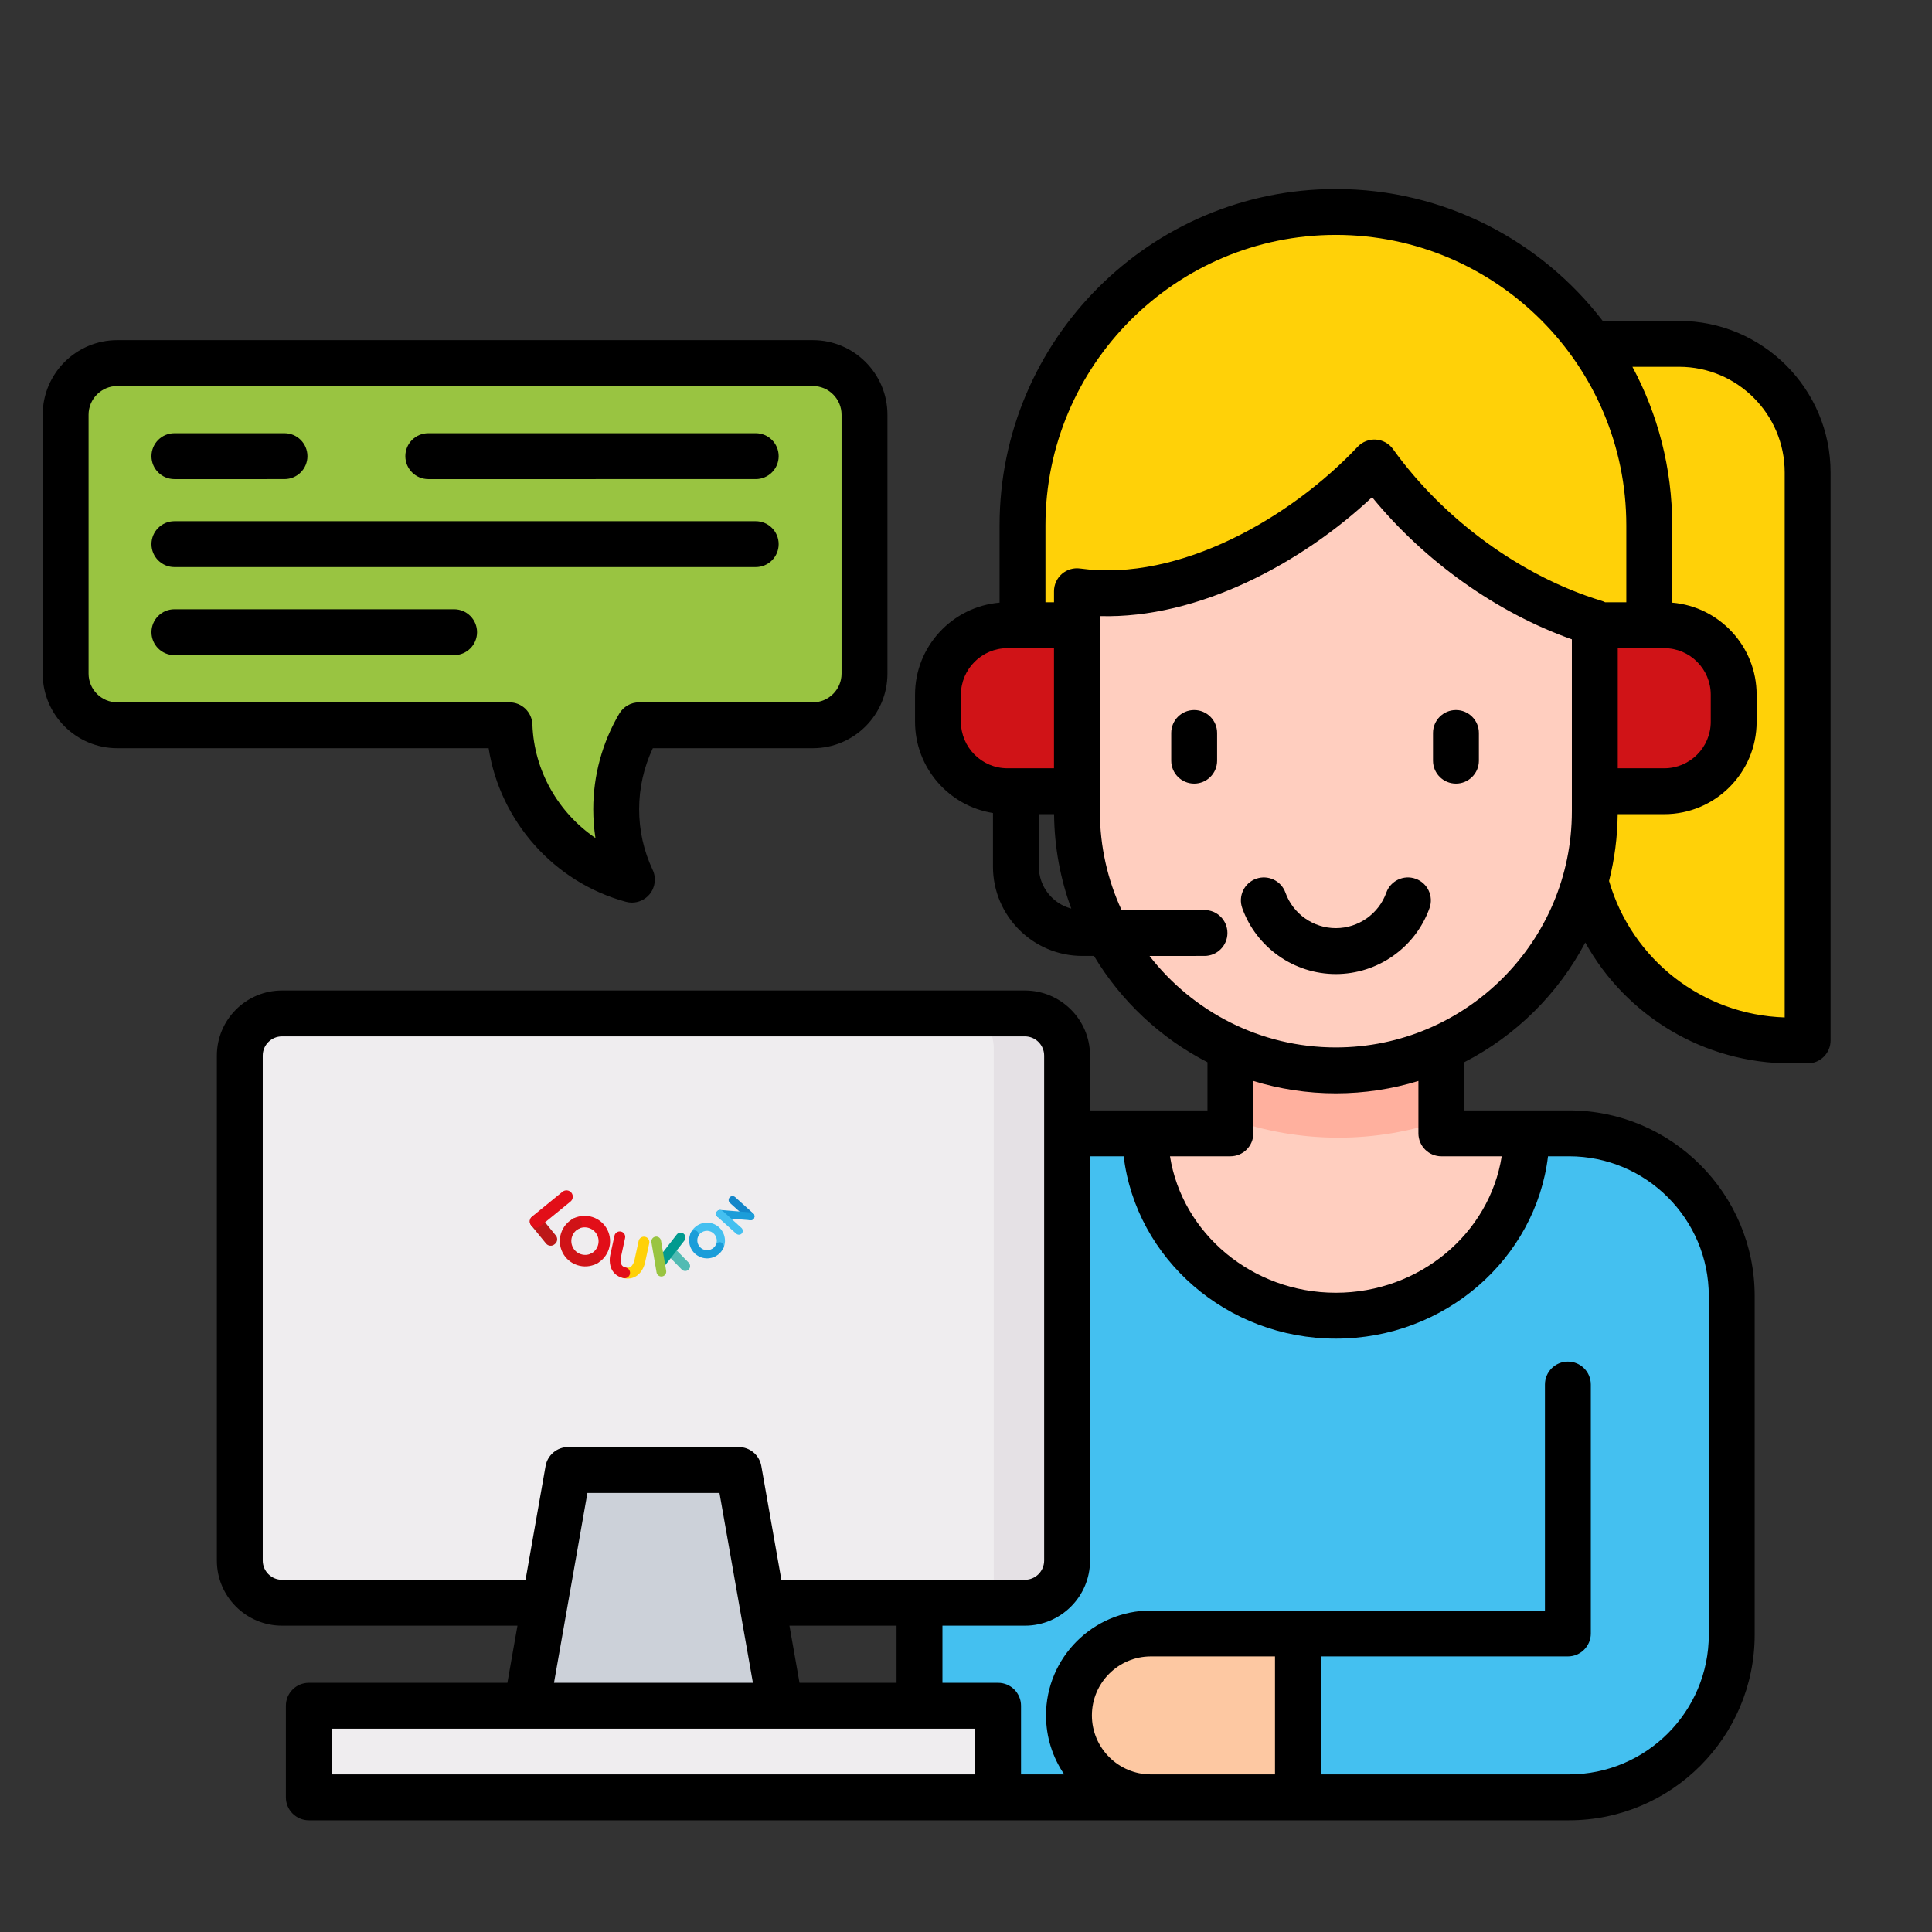<?xml version="1.0" encoding="UTF-8"?>
<!DOCTYPE svg PUBLIC "-//W3C//DTD SVG 1.1//EN" "http://www.w3.org/Graphics/SVG/1.1/DTD/svg11.dtd">
<!-- Creator: CorelDRAW -->
<svg xmlns="http://www.w3.org/2000/svg" xml:space="preserve" width="200px" height="200px" version="1.1" style="shape-rendering:geometricPrecision; text-rendering:geometricPrecision; image-rendering:optimizeQuality; fill-rule:evenodd; clip-rule:evenodd"
viewBox="0 0 200 200"
 xmlns:xlink="http://www.w3.org/1999/xlink"
 xmlns:xodm="http://www.corel.com/coreldraw/odm/2003">
 <rect x="0" y="0" width="200" height="200" fill="#333333" stroke="none"/>
 <defs>
  <style type="text/css">
   <![CDATA[
    .fil0 {fill:none}
    .fil2 {fill:#44C0F0}
    .fil8 {fill:#99C441}
    .fil7 {fill:#CCD1D9}
    .fil9 {fill:#D01317}
    .fil10 {fill:#E5E1E5}
    .fil6 {fill:#EFEDEF}
    .fil5 {fill:#FDC8A2}
    .fil4 {fill:#FFB09E}
    .fil3 {fill:#FFCEBF}
    .fil1 {fill:#FFD108}
    .fil11 {fill:black;fill-rule:nonzero}
    .fil20 {fill:#019A8F;fill-rule:nonzero}
    .fil18 {fill:#1386C9;fill-rule:nonzero}
    .fil15 {fill:#1B9DD9;fill-rule:nonzero}
    .fil14 {fill:#44C0F0;fill-rule:nonzero}
    .fil19 {fill:#51BBB3;fill-rule:nonzero}
    .fil21 {fill:#99C441;fill-rule:nonzero}
    .fil16 {fill:#BC1818;fill-rule:nonzero}
    .fil13 {fill:#D01317;fill-rule:nonzero}
    .fil12 {fill:#E20E18;fill-rule:nonzero}
    .fil17 {fill:#FFD108;fill-rule:nonzero}
   ]]>
  </style>
 </defs>
 <g id="Camada_x0020_1">
  <rect class="fil0" width="200" height="200"/>
  <g id="_2492048091680">
   <path class="fil1" d="M163.839 35.524l10.461 0c7.374,0 13.393,6.019 13.393,13.393l0 59.176 -1.752 0c-12.174,0 -22.102,-9.928 -22.102,-22.102l0 -50.467z"/>
   <path class="fil1" d="M105.901 69.917l0 -15.484c0,-17.97 14.681,-32.65 32.651,-32.65 17.961,0 32.642,14.68 32.642,32.65l0 15.484 -65.293 0z"/>
   <path class="fil2" d="M162.842 117.771l-50.718 0c-9.329,0 -16.954,7.625 -16.954,16.944l0 52.228 67.672 0c9.319,0 16.955,-7.625 16.955,-16.945l0 -35.283c-0.001,-9.319 -7.636,-16.944 -16.955,-16.944l0 0z"/>
   <path class="fil2" d="M162.716 186.943l0.126 0c9.319,0 16.954,-7.625 16.954,-16.945l0 -26.061 -17.08 0 0 25.936 -28.122 0 0 17.07 28.122 0z"/>
   <path class="fil3" d="M127.569 96.045l21.967 0 0 21.726 8.883 0c-0.067,10.499 -8.932,18.996 -19.867,18.996 -10.935,0 -19.809,-8.497 -19.868,-18.996l8.884 0 0 -21.726 0.001 0z"/>
   <path class="fil4" d="M127.569 96.045l21.967 0 0 19.868c-3.445,1.2 -7.142,1.858 -10.984,1.858 -3.842,0 -7.538,-0.658 -10.983,-1.858l0 -19.868z"/>
   <path class="fil3" d="M165.532 64.585l0 19.645c0,14.835 -12.145,26.979 -26.98,26.979 -14.845,0 -26.979,-12.144 -26.979,-26.979l0 -22.926c11.167,1.529 23.583,-5.564 30.986,-13.422 5.584,7.79 14.254,14.041 22.973,16.703z"/>
   <path class="fil5" d="M134.594 186.943l-15.319 0c-4.693,0 -8.535,-3.842 -8.535,-8.535 0,-4.694 3.842,-8.535 8.535,-8.535l15.319 0 0 17.07z"/>
   <path class="fil6" d="M28.755 166.669l77.398 0c2.419,0 4.403,-1.974 4.403,-4.393l0 -52.605c0,-2.42 -1.984,-4.394 -4.403,-4.394l-77.398 0c-2.41,0 -4.394,1.975 -4.394,4.394l0 52.605c0,2.419 1.984,4.393 4.394,4.393l0 0z"/>
   <polygon class="fil7" points="76.337,152.841 82.357,186.943 67.454,186.943 52.561,186.943 58.571,152.841 "/>
   <polygon class="fil6" points="31.552,177.401 103.366,177.401 103.366,186.943 31.552,186.943 "/>
   <path class="fil8" d="M11.597 37.527l72.473 0c2.951,0 5.371,2.42 5.371,5.381l0 26.97c0,2.962 -2.42,5.381 -5.371,5.381l-18.116 0c-1.51,2.564 -2.371,5.554 -2.371,8.738 0,2.633 0.581,5.119 1.635,7.345 -7.18,-1.935 -12.503,-8.37 -12.764,-16.083l-40.857 0c-2.951,0 -5.371,-2.42 -5.371,-5.381l0 -26.97c0,-2.961 2.42,-5.381 5.371,-5.381z"/>
   <path class="fil9" d="M111.573 64.836l-7.239 0c-3.977,0 -7.229,3.261 -7.229,7.239l0 2.816c0,3.977 3.252,7.238 7.229,7.238l7.239 0 0 -17.293z"/>
   <path class="fil9" d="M165.532 64.836l7.229 0c3.987,0 7.239,3.261 7.239,7.239l0 2.816c0,3.977 -3.252,7.238 -7.239,7.238l-7.229 0 0 -17.293z"/>
   <path class="fil10" d="M101.527 166.669l4.626 0c2.419,0 4.403,-1.974 4.403,-4.393l0 -52.605c0,-2.42 -1.984,-4.394 -4.403,-4.394l-4.626 0c0.833,0.833 1.346,1.975 1.346,3.233l0 54.928c0,1.257 -0.513,2.399 -1.346,3.231l0 0z"/>
   <path class="fil11" d="M173.817 33.221l-7.903 0c-6.37,-8.296 -16.385,-13.655 -27.629,-13.655 -19.194,0 -34.81,15.621 -34.81,34.82l0 7.999c-4.895,0.417 -8.751,4.531 -8.751,9.531l0 2.799c0,4.765 3.502,8.727 8.068,9.45l0 5.551c0,5.095 4.146,9.241 9.241,9.241l1.215 0c2.804,4.677 6.881,8.503 11.748,11.006l0 4.986 -12.155 0 0 -5.674c0,-3.716 -3.024,-6.74 -6.741,-6.74l-76.91 0c-3.717,0 -6.741,3.024 -6.741,6.74l0 52.274c0,3.717 3.024,6.74 6.741,6.74l24.377 0 -1.042 5.914 -20.556 0c-1.312,0 -2.375,1.064 -2.375,2.376l0 9.481c0,1.312 1.063,2.375 2.375,2.375l63.216 0 8.136 0 15.818 0 15.222 0 28.07 0c10.594,0 19.213,-8.619 19.213,-19.213l0 -35.06c0,-10.594 -8.619,-19.214 -19.213,-19.214l-10.847 0.001 0 -4.989c5.338,-2.745 9.724,-7.085 12.524,-12.39 4.212,7.589 12.262,12.513 21.267,12.513l1.75 0c1.312,0 2.375,-1.063 2.375,-2.375l0 -58.802c0,-8.649 -7.036,-15.685 -15.683,-15.685l0 0zm-69.525 46.312c-2.657,0 -4.818,-2.161 -4.818,-4.818l0 -2.798c0,-2.657 2.162,-4.818 4.818,-4.818l4.817 0 0 12.434 -4.817 0zm3.25 10.183l0 -5.433 1.575 0c0.033,3.43 0.656,6.721 1.78,9.773 -1.927,-0.505 -3.355,-2.257 -3.355,-4.34l0 0zm-78.352 73.823c-1.097,0 -1.991,-0.893 -1.991,-1.99l0 -52.274c0,-1.097 0.893,-1.99 1.991,-1.99l76.91 0c1.097,0 1.99,0.893 1.99,1.99l0 52.273c0,1.098 -0.893,1.99 -1.99,1.99l-25.214 0 -2.074 -11.778c-0.2,-1.135 -1.186,-1.963 -2.34,-1.963l-17.655 0c-1.152,0 -2.139,0.828 -2.339,1.963l-2.074 11.778 -25.214 0 0 0.001zm63.621 4.75l0 5.914 -10.046 0 -1.042 -5.914 11.088 0zm-14.87 5.914l-20.592 0 3.461 -19.655 13.669 0 3.462 19.655zm23.005 9.482l-5.76 0 -60.842 0 0 -4.731 66.602 0 0 4.731zm31.041 0l-12.847 0c-3.368,0 -6.107,-2.74 -6.107,-6.106 0,-3.368 2.739,-6.107 6.107,-6.107l12.847 0 0 12.213zm30.444 -63.986c7.975,0 14.463,6.488 14.463,14.463l0 35.06c0,7.975 -6.488,14.462 -14.463,14.462l-25.694 0 0 -12.212 25.569 0c1.312,0 2.375,-1.063 2.375,-2.375l0 -25.771c0,-1.312 -1.063,-2.375 -2.375,-2.375 -1.312,0 -2.375,1.063 -2.375,2.375l0 23.396 -25.569 -0.001 -15.222 0c-5.987,0 -10.857,4.871 -10.857,10.857 0,2.263 0.696,4.365 1.885,6.106l-4.472 0 0 -7.106c0,-1.312 -1.063,-2.375 -2.375,-2.375l-5.76 0 0 -5.914 8.539 0c3.717,0 6.741,-3.024 6.741,-6.741l0 -41.849 3.481 0c1.288,10.603 10.669,18.876 21.963,18.876 11.303,0 20.684,-8.273 21.964,-18.876l2.182 0zm-6.975 0c-1.259,7.978 -8.494,14.126 -17.171,14.126 -8.669,0 -15.903,-6.148 -17.168,-14.126l6.254 0c1.311,0 2.375,-1.063 2.375,-2.375l0 -5.423c2.702,0.83 5.569,1.279 8.539,1.279 2.974,0 5.844,-0.45 8.549,-1.28l0 5.424c0,1.312 1.063,2.376 2.375,2.376l6.247 0 0 -0.001zm7.263 -35.705c0,13.474 -10.961,24.435 -24.434,24.435 -7.836,0 -14.817,-3.714 -19.289,-9.471l5.692 -0.001c1.311,0 2.375,-1.063 2.375,-2.375 0,-1.312 -1.064,-2.375 -2.375,-2.375l-8.584 0c-1.436,-3.11 -2.244,-6.567 -2.244,-10.212l0 -20.217c10.238,0.29 20.959,-5.534 28.177,-12.311 5.418,6.627 12.903,11.962 20.683,14.716l0 17.812 -0.001 -0.001zm3.067 -21.802c-8.261,-2.512 -16.328,-8.381 -21.581,-15.701 -0.413,-0.576 -1.064,-0.937 -1.771,-0.985 -0.711,-0.042 -1.401,0.225 -1.887,0.741 -6.876,7.298 -18.427,14.023 -28.737,12.604 -0.682,-0.094 -1.368,0.111 -1.885,0.562 -0.518,0.452 -0.815,1.104 -0.815,1.791l0 1.144 -0.885 0 0 -7.962c0,-16.58 13.485,-30.069 30.06,-30.069 16.581,0 30.07,13.489 30.07,30.069l0 7.962 -2.186 0c-0.122,-0.062 -0.249,-0.115 -0.383,-0.156zm6.501 4.907c2.652,0 4.809,2.161 4.809,4.817l0 2.799c0,2.657 -2.157,4.817 -4.809,4.817l-4.817 0.001 0 -12.434 4.817 0zm12.463 38.224c-8.487,-0.268 -15.815,-5.967 -18.181,-14.126 0.564,-2.215 0.87,-4.531 0.893,-6.914l4.826 0c5.27,0 9.558,-4.292 9.558,-9.568l0 -2.799c0,-5 -3.852,-9.113 -8.741,-9.53l0 -7.999c0,-5.932 -1.492,-11.522 -4.119,-16.415l4.831 0c6.029,0 10.934,4.905 10.934,10.933l0 56.418 -0.001 0zm-119.955 -11.968c0.205,0.056 0.413,0.083 0.619,0.083 0.692,0 1.362,-0.304 1.82,-0.85 0.594,-0.708 0.723,-1.698 0.33,-2.535 -0.929,-1.978 -1.4,-4.094 -1.4,-6.289 0,-2.186 0.487,-4.342 1.417,-6.309l16.565 0c4.258,0 7.722,-3.463 7.722,-7.721l0 -26.8c0,-4.258 -3.464,-7.722 -7.722,-7.722l-72.005 0c-4.258,0 -7.722,3.464 -7.722,7.722l0 26.8c0,4.258 3.464,7.721 7.722,7.721l38.442 0c1.171,7.523 6.752,13.887 14.212,15.9zm-55.626 -23.621l0 -26.8c0,-1.639 1.333,-2.972 2.972,-2.972l72.005 0c1.639,0 2.972,1.333 2.972,2.972l0 26.8c0,1.638 -1.333,2.971 -2.972,2.971l-17.991 0c-0.842,0 -1.62,0.445 -2.047,1.17 -1.763,2.994 -2.694,6.413 -2.694,9.889 0,1.009 0.075,2.005 0.225,2.985 -3.838,-2.609 -6.363,-6.966 -6.525,-11.749 -0.044,-1.279 -1.094,-2.295 -2.374,-2.295l-40.599 0c-1.639,0 -2.972,-1.333 -2.972,-2.971l0 0zm6.51 -22.512c0,-1.312 1.064,-2.375 2.375,-2.375l11.396 0c1.312,0 2.375,1.063 2.375,2.375 0,1.312 -1.063,2.375 -2.375,2.375l-11.396 0.001c-1.311,0 -2.375,-1.064 -2.375,-2.376zm0 9.107c0,-1.312 1.064,-2.376 2.375,-2.376l60.178 0c1.312,0 2.375,1.064 2.375,2.376 0,1.312 -1.063,2.375 -2.375,2.375l-60.178 0c-1.311,0 -2.375,-1.063 -2.375,-2.375l0 0zm33.705 9.116c0,1.312 -1.063,2.375 -2.375,2.375l-28.955 0c-1.311,0 -2.375,-1.063 -2.375,-2.375 0,-1.312 1.064,-2.375 2.375,-2.375l28.955 0c1.312,0 2.375,1.063 2.375,2.375zm-7.424 -18.223c0,-1.312 1.064,-2.375 2.376,-2.375l33.897 0c1.311,0 2.375,1.063 2.375,2.375 0,1.312 -1.064,2.375 -2.375,2.375l-33.897 0.001c-1.312,0 -2.375,-1.064 -2.375,-2.376l-0.001 0zm84.035 28.656l0 2.866c0,1.312 -1.063,2.375 -2.375,2.375 -1.312,0 -2.375,-1.063 -2.375,-2.375l0 -2.866c0,-1.312 1.063,-2.375 2.375,-2.375 1.312,0 2.375,1.063 2.375,2.375zm22.349 2.866l0 -2.866c0,-1.312 1.063,-2.375 2.375,-2.375 1.312,0 2.375,1.063 2.375,2.375l0 2.866c0,1.312 -1.063,2.375 -2.375,2.375 -1.312,0 -2.375,-1.063 -2.375,-2.375zm-1.798 12.226c1.236,0.441 1.879,1.801 1.438,3.036 -1.459,4.083 -5.357,6.827 -9.699,6.827 -4.336,0 -8.23,-2.744 -9.689,-6.827 -0.442,-1.235 0.202,-2.595 1.437,-3.036 1.235,-0.439 2.595,0.203 3.036,1.437 0.785,2.198 2.882,3.675 5.216,3.675 2.34,0 4.44,-1.477 5.225,-3.675 0.442,-1.234 1.801,-1.877 3.036,-1.437l0 0z"/>
  </g>
  <g id="_2492048064896">
   <path class="fil12" d="M61.262 130.871c-0.145,-0.047 -0.272,-0.15 -0.347,-0.297 -0.148,-0.294 -0.031,-0.652 0.264,-0.801 0.706,-0.357 0.989,-1.225 0.631,-1.934 -0.357,-0.704 -1.221,-0.986 -1.927,-0.629 -0.294,0.149 -0.653,0.031 -0.801,-0.262 -0.149,-0.294 -0.031,-0.653 0.263,-0.802 1.292,-0.653 2.876,-0.135 3.529,1.155 0.654,1.296 0.135,2.882 -1.157,3.536 -0.148,0.074 -0.311,0.081 -0.455,0.034l0 0z"/>
   <path class="fil13" d="M59.757 130.965c-0.667,-0.218 -1.207,-0.682 -1.522,-1.305 -0.655,-1.296 -0.136,-2.882 1.158,-3.535 0.293,-0.149 0.652,-0.031 0.8,0.263 0.148,0.293 0.031,0.652 -0.263,0.8 -0.707,0.357 -0.989,1.225 -0.631,1.934 0.172,0.339 0.466,0.592 0.829,0.711 0.001,0 0.002,0 0.002,0 0.365,0.12 0.754,0.09 1.097,-0.082 0.292,-0.149 0.651,-0.031 0.8,0.263 0.148,0.294 0.031,0.652 -0.263,0.801 -0.626,0.316 -1.337,0.369 -2.004,0.151 -0.002,0 -0.003,0 -0.003,-0.001l0 0z"/>
   <path class="fil14" d="M74.634 129.445c-0.102,0.036 -0.217,0.034 -0.323,-0.015 -0.211,-0.099 -0.302,-0.351 -0.204,-0.563 0.239,-0.509 0.018,-1.118 -0.493,-1.358 -0.507,-0.237 -1.113,-0.016 -1.352,0.493 -0.099,0.211 -0.35,0.302 -0.563,0.204 -0.211,-0.101 -0.302,-0.352 -0.203,-0.564 0.437,-0.931 1.548,-1.334 2.478,-0.898 0.932,0.438 1.336,1.551 0.899,2.482 -0.049,0.106 -0.137,0.182 -0.239,0.219l0 0z"/>
   <path class="fil15" d="M73.835 130.155c-0.469,0.17 -0.974,0.147 -1.422,-0.063 -0.933,-0.438 -1.337,-1.552 -0.9,-2.483 0.099,-0.211 0.351,-0.303 0.563,-0.203 0.211,0.099 0.302,0.352 0.203,0.563 -0.238,0.508 -0.017,1.117 0.493,1.357 0.244,0.114 0.519,0.126 0.775,0.033 0,0 0.001,0 0.001,0 0.256,-0.093 0.461,-0.28 0.577,-0.525 0.099,-0.212 0.351,-0.303 0.562,-0.203 0.211,0.099 0.302,0.35 0.203,0.562 -0.211,0.45 -0.586,0.792 -1.054,0.962 0,0 -0.001,0 -0.001,0z"/>
   <path class="fil16" d="M57.543 127.906l-1.553 -1.903c-0.213,-0.261 -0.601,-0.3 -0.862,-0.088l-0.066 0.055c-0.261,0.212 -0.3,0.601 -0.087,0.862l1.552 1.902c0.213,0.262 0.601,0.302 0.862,0.088l0.066 -0.053c0.261,-0.213 0.301,-0.602 0.088,-0.863z"/>
   <path class="fil12" d="M59.149 123.466c-0.228,-0.28 -0.643,-0.322 -0.922,-0.095l-3.138 2.56c-0.279,0.229 -0.322,0.643 -0.094,0.923 0.228,0.279 0.643,0.321 0.922,0.093l3.138 -2.559c0.279,-0.228 0.321,-0.643 0.094,-0.922z"/>
   <path class="fil17" d="M64.542 132.31c-0.303,-0.066 -0.496,-0.365 -0.43,-0.669 0.066,-0.303 0.365,-0.495 0.668,-0.43 0.297,0.065 0.496,-0.005 0.667,-0.232 0.165,-0.22 0.224,-0.488 0.224,-0.491l0.441 -2.026c0.065,-0.303 0.364,-0.495 0.667,-0.43 0.304,0.066 0.496,0.365 0.431,0.669l-0.439 2.021c-0.018,0.086 -0.203,0.922 -0.887,1.369 -0.383,0.251 -0.847,0.326 -1.342,0.219z"/>
   <path class="fil12" d="M64.542 132.31c-0.496,-0.108 -0.886,-0.369 -1.131,-0.756 -0.437,-0.69 -0.259,-1.528 -0.238,-1.622l0.438 -2.013c0.065,-0.303 0.364,-0.496 0.668,-0.429 0.303,0.065 0.495,0.364 0.43,0.668l-0.439 2.021c-0.002,0.008 -0.059,0.275 0,0.544 0.061,0.278 0.214,0.425 0.51,0.488 0.304,0.066 0.496,0.365 0.429,0.669 -0.065,0.303 -0.364,0.495 -0.667,0.43l0 0z"/>
   <path class="fil18" d="M75.533 123.955l0 0c-0.149,0.165 -0.135,0.423 0.029,0.572l1.865 1.683c0.165,0.148 0.422,0.136 0.571,-0.029 0.149,-0.166 0.136,-0.423 -0.029,-0.572l-1.864 -1.683c-0.166,-0.149 -0.422,-0.136 -0.572,0.029l0 0z"/>
   <path class="fil15" d="M78.102 125.957l0 0c-0.025,0.222 -0.227,0.382 -0.448,0.356l-3.159 -0.252c-0.222,-0.026 -0.382,-0.228 -0.357,-0.449 0.025,-0.22 0.227,-0.381 0.448,-0.356l3.16 0.253c0.221,0.026 0.381,0.227 0.356,0.448l0 0z"/>
   <path class="fil14" d="M74.241 125.386l0 0c-0.149,0.165 -0.131,0.427 0.04,0.581l1.928 1.741c0.171,0.154 0.432,0.146 0.582,-0.02 0.149,-0.165 0.131,-0.427 -0.04,-0.581l-1.927 -1.741c-0.171,-0.154 -0.433,-0.145 -0.583,0.02z"/>
   <path class="fil19" d="M71.286 130.704l-1.669 -1.709c-0.062,-0.061 -0.137,-0.1 -0.216,-0.121 -0.185,0.256 -0.345,0.529 -0.551,0.768 0.019,0.028 0.039,0.054 0.064,0.078l1.669 1.708c0.198,0.193 0.519,0.189 0.713,-0.011 0.193,-0.199 0.189,-0.52 -0.01,-0.713l0 0z"/>
   <path class="fil20" d="M68.053 131.208l0 0c-0.222,-0.167 -0.266,-0.484 -0.099,-0.706l2.1 -2.699c0.166,-0.222 0.485,-0.267 0.706,-0.1 0.222,0.167 0.267,0.485 0.1,0.707l-2.1 2.699c-0.168,0.221 -0.485,0.266 -0.707,0.099l0 0z"/>
   <path class="fil21" d="M67.848 128.02l0 0c-0.274,0.047 -0.46,0.309 -0.413,0.582l0.533 3.122c0.048,0.274 0.309,0.459 0.583,0.412 0.274,-0.047 0.459,-0.309 0.412,-0.583l-0.533 -3.12c-0.047,-0.274 -0.309,-0.46 -0.582,-0.413l0 0z"/>
  </g>
 </g>
</svg>
